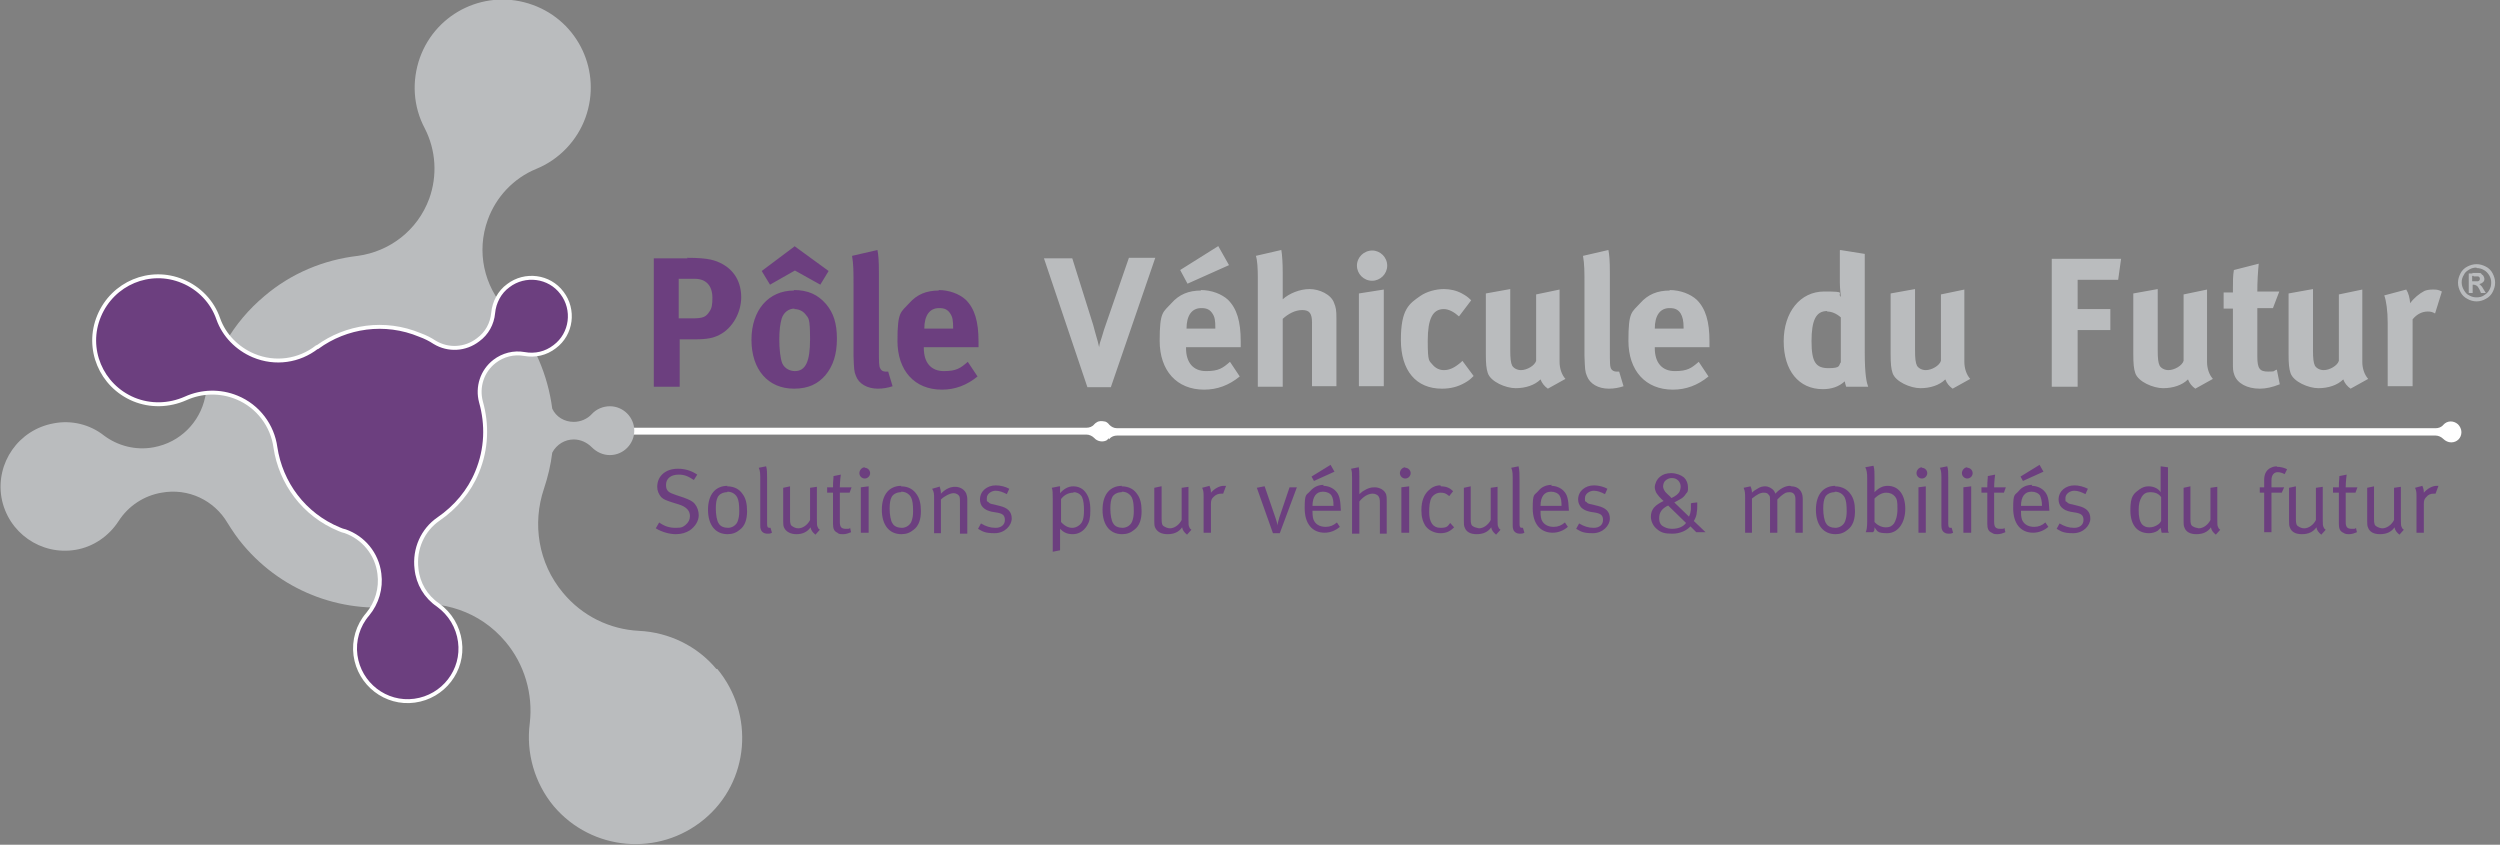 <?xml version="1.0" encoding="UTF-8"?>
<svg xmlns="http://www.w3.org/2000/svg" id="Ebene_1" version="1.1" viewBox="0 0 512 173">
  <rect x="0" y="0" width="512" height="173" fill="#808080" stroke="none"/>
  <defs>
    <style>
      .st0 {
        fill: #babcbe;
      }

      .st0, .st1, .st2 {
        fill-rule: evenodd;
      }

      .st3 {
        fill: none;
        stroke: #fff;
        stroke-width: .8px;
      }

      .st1 {
        fill: #fff;
      }

      .st2 {
        fill: #6c3f7f;
      }
    </style>
  </defs>
  <path class="st1" d="M227.1,89.8h-.1c-.1.2-.3.3-.4.4h0s0,0,0,0c-.8.4-1.9.2-2.5-.5-.4-.4-1-.7-1.6-.7h-94.3c-.6,0-1.2.3-1.6.7-.4.4-1,.7-1.6.7-1.2,0-2.1-.9-2.1-2.1h0c0-1.2,1-2.1,2.1-2.1.6,0,1.2.3,1.6.7.4.4.9.7,1.6.7h94.3c.6,0,1.2-.2,1.6-.7.2-.2.3-.3.5-.4h0c.4-.3,1-.3,1.5-.2.4,0,.8.3,1.1.7.4.4.9.7,1.6.7h270c.6,0,1.2-.2,1.6-.7.8-.9,2.1-.9,3-.1.4.4.7,1,.7,1.6,0,1.2-.9,2.1-2.1,2.1-.6,0-1.2-.3-1.6-.7-.4-.4-1-.7-1.6-.7H228.8c-.6,0-1.2.2-1.6.7h0s-.1.1-.1.1h0Z"></path>
  <path class="st0" d="M146.7,137c-3.9-4.7-9.7-7.5-15.8-7.8-6.1-.3-11.7-3.1-15.6-7.8-5.1-6.1-6.3-14.2-3.9-21.3.8-2.4,1.4-4.9,1.7-7.4.9-1.7,2.6-2.7,4.4-2.7,1.4,0,2.7.6,3.7,1.6,1,1,2.3,1.6,3.7,1.6,2.8,0,5-2.3,5-5,0-2.8-2.3-5-5-5-1.4,0-2.8.6-3.7,1.6-.9,1-2.3,1.6-3.7,1.6-1.9,0-3.6-1-4.4-2.7h0c-.9-6.9-3.7-13.4-8.1-18.7-.5-.5-1-1.1-1.4-1.6-4.4-4.8-6.1-11.8-3.7-18.4,1.7-4.7,5.3-8.5,9.9-10.4,4.7-1.9,8.4-5.8,10.1-10.5,3.4-9.4-1.4-19.7-10.8-23.1-9.4-3.4-19.7,1.4-23.1,10.8-1.7,4.8-1.4,10,1,14.5,2.3,4.5,2.6,9.7.9,14.4-2.4,6.5-8.1,10.8-14.6,11.7-7,.8-13.7,3.6-19.1,8.2-6.6,5.5-10.7,12.9-12.2,20.8-1.1,5.1-5.1,9.2-10.5,10.2-3.7.7-7.4-.3-10.2-2.4-2.9-2.3-6.7-3.2-10.3-2.5-7.2,1.3-11.9,8.1-10.7,15.2,1.3,7.2,8.1,11.9,15.2,10.7,3.6-.6,6.8-2.8,8.8-5.9,2-3.1,5.2-5.2,8.8-5.8,5.5-1,10.8,1.6,13.5,6.2,1,1.6,2,3.1,3.2,4.5,8.4,10,21.1,14.3,33.1,12.4,7.5-1.3,15.4,1.2,20.6,7.4,3.9,4.6,5.7,10.7,5,16.7-.8,6.1,1,12.3,4.9,17,7.8,9.2,21.5,10.4,30.8,2.7s10.4-21.5,2.7-30.8h0Z"></path>
  <path class="st2" d="M64.9,71.1c-3.6,2.8-8.5,3.6-13,1.7-3.3-1.4-6-4.1-7.2-7.5-1.2-3.5-3.9-6.3-7.3-7.7-6.7-2.8-14.3.4-17.1,7.1-2.8,6.7.4,14.3,7.1,17.1,3.4,1.4,7.2,1.3,10.6-.2,3.3-1.5,7.1-1.6,10.5-.2,4.4,1.8,7.3,5.8,7.9,10.2,1.1,7.3,5.8,13.8,13.1,16.8.4.2.8.3,1.2.4,3.7,1.3,6.5,4.6,7,8.7.4,3-.5,6-2.4,8.3-2,2.3-2.9,5.4-2.5,8.4.8,5.9,6.2,10.1,12.1,9.3,5.9-.8,10.1-6.2,9.3-12.1-.4-3-2-5.7-4.5-7.5-2.5-1.7-4.1-4.4-4.4-7.4-.5-4.1,1.3-8,4.5-10.2,3.5-2.4,6.3-5.7,7.9-9.6,2-4.8,2.1-9.8.8-14.4-.8-3,.2-6.3,2.8-8.3,1.7-1.3,3.9-1.9,6.1-1.5,2.2.4,4.4-.1,6.2-1.5,3.5-2.6,4.1-7.6,1.5-11h0c-2.6-3.5-7.6-4.1-11-1.5,0,0,0,0,0,0-1.8,1.3-2.9,3.4-3.1,5.6-.2,2.2-1.3,4.2-3.1,5.5-2.6,2-6.1,2.2-8.9.5-.9-.6-1.9-1.1-3-1.5-7.2-3-15.1-1.8-21,2.5Z"></path>
  <path class="st3" d="M64.9,71.1c-3.6,2.8-8.5,3.6-13,1.7-3.3-1.4-6-4.1-7.2-7.5-1.2-3.5-3.9-6.3-7.3-7.7-6.7-2.8-14.3.4-17.1,7.1-2.8,6.7.4,14.3,7.1,17.1,3.4,1.4,7.2,1.3,10.6-.2,3.3-1.5,7.1-1.6,10.5-.2,4.4,1.8,7.3,5.8,7.9,10.2,1.1,7.3,5.8,13.8,13.1,16.8.4.2.8.3,1.2.4,3.7,1.3,6.5,4.6,7,8.7.4,3-.5,6-2.4,8.3-2,2.3-2.9,5.4-2.5,8.4.8,5.9,6.2,10.1,12.1,9.3,5.9-.8,10.1-6.2,9.3-12.1-.4-3-2-5.7-4.5-7.5-2.5-1.7-4.1-4.4-4.4-7.4-.5-4.1,1.3-8,4.5-10.2,3.5-2.4,6.3-5.7,7.9-9.6,2-4.8,2.1-9.8.8-14.4-.8-3,.2-6.3,2.8-8.3,1.7-1.3,3.9-1.9,6.1-1.5,2.2.4,4.4-.1,6.2-1.5,3.5-2.6,4.1-7.6,1.5-11h0c-2.6-3.5-7.6-4.1-11-1.5,0,0,0,0,0,0-1.8,1.3-2.9,3.4-3.1,5.6-.2,2.2-1.3,4.2-3.1,5.5-2.6,2-6.1,2.2-8.9.5-.9-.6-1.9-1.1-3-1.5-7.2-3-15.1-1.8-21,2.5Z"></path>
  <path class="st2" d="M192.2,59.4c2.2,0,4.3.8,5.6,2,1.8,1.8,2.6,4.4,2.6,8.5v1.2h-11.2v.2c0,3,1.5,4.7,4.1,4.7s3.4-.6,4.9-1.9l2,3c-2.2,1.8-4.6,2.7-7.3,2.7-5.6,0-9.1-3.9-9.1-10s.7-5.8,2.4-7.7c1.6-1.8,3.5-2.6,6.1-2.6h0ZM179.7,51.2c.2,1,.3,2.2.3,4.7v15.4c0,3.1,0,3.7.3,4.2h0c.2.4.6.6,1,.6s.3,0,.6,0l.9,3c-.9.3-1.9.5-3,.5-2.2,0-3.9-1-4.5-2.6-.4-.9-.4-1.5-.5-4.1v-14.7c0-2.5,0-4.1-.3-5.8l5.2-1.2h0ZM162.6,59.4c2.8,0,4.9.9,6.6,2.9,1.5,1.8,2.2,3.9,2.2,7.1s-.8,5.6-2.4,7.5c-1.5,1.7-3.4,2.7-6.4,2.7-5.3,0-8.7-3.9-8.7-10s3.5-10.1,8.7-10.1h0ZM140.7,52.8c4.5,0,5.8.5,7.3,1.3,2.5,1.4,3.8,3.8,3.8,6.8s-1.7,6.3-4.5,7.7c-1.2.6-2.3.9-5.2.9h-2.9v9.7h-5.3v-26.3h6.9ZM162.7,63.2c-1.2,0-2.2.8-2.6,2-.3,1-.5,2.4-.5,4.3s.2,3.9.6,4.9c.5,1.1,1.6,1.6,2.6,1.6,2.2,0,3.1-2,3.1-6.5s-.3-4.3-1-5.2c-.5-.6-1.3-1-2.2-1h0ZM192.3,63.1c-1.9,0-3,1.5-3,4.2h0c0,0,5.9,0,5.9,0v-.2c0-1.4-.1-2.2-.6-2.9-.5-.8-1.2-1.1-2.2-1.1ZM142.4,57.1h-3.4v8.1h2.8c2.2,0,2.8-.3,3.5-1.4.5-.7.6-1.5.6-2.8,0-2.5-1.3-3.9-3.6-3.9h0ZM162.7,50.4l7,5.1-1.7,2.8-5.2-2.9-5.1,2.9-1.7-2.8,6.8-5.1h0Z"></path>
  <path class="st0" d="M245.9,59.4c2.2,0,4.3.8,5.6,2,1.8,1.8,2.6,4.4,2.6,8.5v1.2h-11.2v.2c0,3,1.5,4.7,4.1,4.7s3.4-.6,4.9-1.9l2,3c-2.2,1.8-4.6,2.7-7.3,2.7-5.6,0-9.1-3.9-9.1-10s.7-5.8,2.4-7.7c1.6-1.8,3.5-2.6,6.1-2.6h0ZM341.9,59.4c2.2,0,4.3.8,5.6,2,1.8,1.8,2.6,4.4,2.6,8.5v1.2h-11.2v.2c0,3,1.5,4.7,4.1,4.7s3.4-.6,4.9-1.9l2,3c-2.2,1.8-4.6,2.7-7.3,2.7-5.6,0-9.1-3.9-9.1-10s.7-5.8,2.4-7.7c1.6-1.8,3.5-2.6,6.1-2.6h0ZM473.7,59.3v12.4c0,1.7.1,2.6.4,3.2.3.5,1,.9,1.8.9,1.2,0,2.8-.9,3.1-1.9v-13.6l4.8-1v14.8c0,1.3.4,2.6,1.2,3.5l-3.6,2c-.7-.5-1.2-1.1-1.5-1.9-1.2,1.2-3.1,1.8-5.1,1.8s-5.1-1.3-5.7-3.1c-.3-.9-.4-1.9-.4-3.9v-12.4l5-.9h0ZM441.9,59.3v12.4c0,1.7.1,2.6.4,3.2.3.5,1,.9,1.8.9,1.2,0,2.8-.9,3.1-1.9v-13.6l4.8-1v14.8c0,1.3.4,2.6,1.2,3.5l-3.6,2c-.7-.5-1.2-1.1-1.5-1.9-1.2,1.2-3.1,1.8-5.1,1.8s-5.1-1.3-5.7-3.1c-.3-.9-.4-1.9-.4-3.9v-12.4l5-.9h0ZM309.3,59.3v12.4c0,1.7.1,2.6.4,3.2.3.5,1,.9,1.8.9,1.2,0,2.8-.9,3.1-1.9v-13.6l4.8-1v14.8c0,1.3.4,2.6,1.2,3.5l-3.6,2c-.7-.5-1.2-1.1-1.5-1.9-1.2,1.2-3.1,1.8-5.1,1.8s-5.1-1.3-5.7-3.1c-.3-.9-.4-1.9-.4-3.9v-12.4s5-.9,5-.9ZM392.2,59.3v12.4c0,1.7.1,2.6.4,3.2.3.5,1,.9,1.8.9,1.2,0,2.8-.9,3.1-1.9v-13.6l4.8-1v14.8c0,1.3.4,2.6,1.2,3.5l-3.6,2c-.7-.5-1.2-1.1-1.5-1.9-1.2,1.2-3.1,1.8-5.1,1.8s-5.1-1.3-5.7-3.1c-.3-.9-.4-1.9-.4-3.9v-12.4s5-.9,5-.9ZM376.9,51.2l5,.8v20.1c0,4.8.4,6.3.7,7.1h-4.5c-.1-.3-.2-.6-.3-1.1-1.2,1.1-2.7,1.6-4.5,1.6-4.9,0-8-3.8-8-9.8s3.4-10.2,8.3-10.2,2.5.3,3.4,1.1c0-.4-.2-1.7-.2-2.9v-6.6h0ZM295.7,59.2c1.3,0,2.6.3,3.7.9.7.4,1.1.6,1.9,1.4l-2.5,3.3c-1-.9-2.1-1.5-3.1-1.5-2.3,0-3.3,2-3.3,6.5s.3,4,1,4.9c.6.7,1.4,1.1,2.3,1.1,1.2,0,2.2-.5,3.5-1.6l.3-.3,2.3,3.1c-.8.8-1.1,1-1.8,1.4-1.4.8-2.9,1.2-4.7,1.2-5.3,0-8.4-3.7-8.4-10s1.7-7.4,4-9c1.3-.9,3.2-1.4,4.8-1.4h0ZM329.4,51.2c.2,1,.3,2.2.3,4.7v15.4c0,3.3,0,3.8.3,4.3.2.3.6.5,1,.5s.3,0,.6,0l.9,3c-.9.3-1.9.5-3,.5-2.2,0-3.9-1-4.5-2.6-.4-.9-.4-1.5-.5-4.1v-14.7c0-2.5,0-4.1-.3-5.8,0,0,5.2-1.2,5.2-1.2ZM462.6,53.9c-.2,1.9-.3,3.9-.3,5.8h4.5l-1.3,3.4h-3.2v9.9c0,2.5.5,3.1,2.2,3.1s.9-.1,1.8-.4l.6,3c-1.5.6-2.8.9-4.1.9-2.6,0-4.6-1.1-5.2-2.8-.3-.8-.3-1.2-.3-2.7v-10.9h-1.9v-3.3h1.9v-.8c0-1.5,0-2.6.2-3.8l5.1-1.3h0ZM236.6,52.8l-9.1,26.5h-4.8l-8.9-26.4h5.8l4.3,13.7c.1.5.5,1.8.8,2.9.2.6.2.9.4,1.6.1-.8.2-1,.5-1.9.4-1.4.6-2,1.1-3.4l4.5-13h5.6s0,0,0,0ZM262.4,51.1c.2,1.1.3,2.9.3,4.7v3.9c0,.6,0,1.4,0,1.6,1.3-1.2,3.5-2.1,5.5-2.1s4.4,1.1,5,2.8c.4,1,.5,1.4.5,3.3v13.8h-5v-13c0-1.9-.5-2.6-2-2.6s-2.9.8-4,1.8v13.9h-5.1v-22.4c0-1.8-.1-3.6-.4-4.4l5.2-1.2h0ZM283.4,59.3v19.8h-5.1v-19l5.1-.8h0ZM434.4,53l-.6,4.3h-8.3v6h6.7v4.3h-6.7v11.6h-5.3v-26.2h14.2ZM498.2,59.3c.8,0,1.1,0,1.9.4l-1.4,4.5c-.5-.3-.9-.4-1.5-.4-1.1,0-2.2.5-3.1,1.6v13.7h-5.1v-12.9c0-2.6-.3-4.6-.7-5.7l4.5-1.2c.5.8.7,1.7.8,2.8.7-1,1.9-2,2.9-2.5.4-.2,1.1-.3,1.7-.3ZM374.2,63.7c-2.3,0-3.2,1.9-3.2,6.2s.9,5.5,3.5,5.5,2-.6,2.5-1.2v-9.2c-.9-.8-1.9-1.2-2.8-1.2h0ZM246,63.1c-1.9,0-3,1.5-3,4.2h0c0,0,5.9,0,5.9,0v-.2c0-1.4-.1-2.2-.6-2.9-.5-.8-1.2-1.1-2.2-1.1h0ZM341.9,63.1c-1.9,0-3,1.5-3,4.2h0c0,0,5.9,0,5.9,0v-.2c0-1.4-.2-2.2-.6-2.9-.5-.8-1.2-1.1-2.2-1.1h0ZM507.2,54.1c.7,0,1.3.2,1.9.5.6.3,1.1.8,1.4,1.4.3.6.5,1.2.5,1.9s-.2,1.3-.5,1.9c-.3.6-.8,1.1-1.4,1.4-1.2.7-2.6.7-3.8,0-.6-.3-1.1-.8-1.4-1.4-.3-.6-.5-1.2-.5-1.9,0-.7.2-1.3.5-1.9.3-.6.8-1.1,1.4-1.4.6-.3,1.2-.5,1.9-.5ZM507.2,54.8c-.5,0-1,.1-1.5.4-.5.3-.9.6-1.1,1.1-.6.9-.6,2.1,0,3.1.3.5.6.9,1.1,1.1.5.3,1,.4,1.5.4.5,0,1.1-.1,1.5-.4.5-.3.9-.7,1.1-1.1.3-.5.4-1,.4-1.5,0-.5-.1-1-.4-1.5-.3-.5-.7-.9-1.1-1.1-.5-.3-1-.4-1.5-.4h0ZM506.3,55.9h.5c.4,0,.7,0,.8,0,.3,0,.5,0,.6.2s.3.2.4.4.2.4.2.6,0,.5-.3.7c-.2.2-.4.3-.8.4.1,0,.2,0,.3.2,0,0,.2.2.3.3,0,0,.1.2.3.5l.5.8h-1l-.3-.7c-.2-.4-.4-.7-.6-.8-.2-.1-.4-.2-.6-.2h-.2v1.7h-.8v-4h.8ZM249.5,50.4l2.2,3.9-8.5,3.8-1.5-2.8,7.8-4.9h0ZM506.6,56.5h-.3v1.1h.3c.5,0,.8,0,.9,0,.1,0,.2-.1.3-.2.1-.2.1-.4,0-.6,0,0-.2-.2-.3-.2-.1,0-.4,0-.9,0h0ZM281,51.3c1.7,0,3.1,1.4,3.1,3.1,0,1.7-1.4,3.1-3.1,3.1,0,0,0,0,0,0-1.7,0-3.1-1.4-3.1-3.1s1.4-3.1,3.2-3.1Z"></path>
  <path class="st2" d="M217.1,99.6c0,.3,0,.7,0,1.2v.2c.8-.9,1.7-1.4,2.7-1.4s1.9.4,2.5,1.2c.7.9,1,2,1,3.7s-.2,2.4-.7,3.2c-.7,1.1-1.7,1.7-2.9,1.7s-1.9-.4-2.6-1.1v4.4l-1.5.3v-10.9c0-1,0-1.8-.2-2.2l1.5-.3ZM486.2,99.6v6.7c0,.9.1,1.3.5,1.5.3.2.8.4,1.2.4.9,0,1.9-.7,2.4-1.7v-6.6l1.4-.2v6.6c0,1.1,0,1.4.2,1.7,0,.2.2.3.4.5l-.9,1c-.6-.5-.9-.9-1-1.5-.7,1-1.7,1.4-3,1.4s-2.1-.5-2.4-1.3c-.2-.4-.2-.8-.2-1.4v-6.8l1.4-.3h0ZM161.8,99.6v6.7c0,.9.1,1.3.5,1.5.3.2.7.4,1.2.4.9,0,1.9-.7,2.4-1.7v-6.6l1.4-.2v6.6c0,1.1,0,1.4.2,1.7,0,.2.2.3.4.5l-.9,1c-.6-.5-.9-.9-1-1.5-.7,1-1.7,1.4-2.9,1.4s-2.1-.5-2.5-1.3c-.2-.4-.2-.8-.2-1.4v-6.8l1.4-.3h0ZM237.9,99.6v6.7c0,.9.1,1.3.5,1.5.3.2.8.4,1.2.4.9,0,1.9-.7,2.4-1.7v-6.6l1.4-.2v6.6c0,1.1,0,1.4.2,1.7,0,.2.2.3.4.5l-.9,1c-.6-.5-.9-.9-1-1.5-.7,1-1.7,1.4-3,1.4s-2.1-.5-2.5-1.3c-.2-.4-.2-.8-.2-1.4v-6.8l1.4-.3h0ZM470.2,99.6v6.7c0,.9.1,1.3.5,1.5.3.2.7.4,1.2.4.9,0,1.9-.7,2.4-1.7v-6.6l1.4-.2v6.6c0,1.1,0,1.4.2,1.7,0,.2.2.3.4.5l-.9,1c-.6-.5-.9-.9-1-1.5-.7,1-1.7,1.4-3,1.4s-2.1-.5-2.4-1.3c-.2-.4-.2-.8-.2-1.4v-6.8l1.4-.3h0ZM301.2,99.6v6.7c0,.9.1,1.3.5,1.5.3.2.7.3,1.2.4.9,0,1.9-.7,2.4-1.7v-6.6l1.4-.2v6.6c0,1.1,0,1.4.2,1.7,0,.2.2.3.4.5l-.9,1c-.6-.5-.9-.9-1-1.5-.7,1-1.7,1.4-3,1.4s-2.1-.5-2.4-1.3c-.2-.4-.2-.8-.2-1.4v-6.8l1.4-.3h0ZM448.6,99.6v6.7c0,.9.1,1.3.5,1.5.3.2.7.3,1.2.4.9,0,1.9-.7,2.4-1.7v-6.6l1.4-.2v6.6c0,1.1,0,1.4.2,1.7,0,.2.2.3.4.5l-.9,1c-.6-.5-.9-.9-1-1.5-.7,1-1.7,1.4-3,1.4s-2.1-.5-2.4-1.3c-.2-.4-.2-.8-.2-1.4v-6.8l1.4-.3h0ZM375.8,99.6c1.5,0,2.6.7,3.2,1.6.6.8.9,1.9.9,3.5s-.4,3-1.5,3.8c-.7.6-1.5.9-2.5.9-2.5,0-4-1.9-4-5s1.5-4.9,4-4.9h0ZM229.7,99.6c1.6,0,2.6.7,3.2,1.6.6.8.9,1.9.9,3.5s-.4,3-1.5,3.8c-.7.6-1.5.9-2.5.9-2.5,0-4-1.9-4-5s1.5-4.9,4-4.9ZM184.5,99.6c1.6,0,2.6.7,3.2,1.6.6.8.9,1.9.9,3.5s-.4,3-1.5,3.8c-.7.6-1.5.9-2.5.9-2.5,0-4-1.9-4-5s1.5-4.9,4-4.9ZM148.9,99.6c1.6,0,2.6.7,3.2,1.6.6.8.9,1.9.9,3.5s-.4,3-1.5,3.8c-.7.6-1.5.9-2.5.9-2.5,0-4-1.9-4-5s1.5-4.9,4-4.9ZM408.6,97.2s-.2,1.4-.2,2.6h2.4l-.4,1.1h-2v6c0,1,.3,1.4,1.2,1.4s.7,0,.9-.2l.2.9c-.5.2-1,.4-1.6.4-.4,0-.8,0-1.2-.3-.7-.3-.9-.9-.9-1.8v-6.4h-1.2v-1.1h1.2c0-.6,0-1.1.1-2.1v-.2s1.5-.3,1.5-.3h0ZM172.2,97.2s-.2,1.4-.2,2.6h2.4l-.4,1.1h-2v6c0,1,.3,1.4,1.2,1.4s.7,0,.9-.2l.2.9c-.5.2-1,.4-1.6.4s-.9,0-1.2-.3c-.7-.3-.9-.9-.9-1.8v-6.4h-1.2v-1.1h1.2c0-.6,0-1.1.1-2.1v-.2s1.5-.3,1.5-.3h0ZM480.6,97.2s-.2,1.4-.2,2.6h2.4l-.4,1.1h-2v6c0,1,.3,1.4,1.2,1.4s.7,0,.9-.2l.2.9c-.5.2-1,.4-1.6.4-.4,0-.8,0-1.2-.3-.7-.3-.9-.9-.9-1.8v-6.4h-1.2v-1.1h1.2c0-.6,0-1.1.1-2.1v-.2s1.5-.3,1.5-.3h0ZM342.3,96.9c1,0,2,.4,2.6.9.5.5.8,1.2.8,2s0,.9-.4,1.3c-.3.5-.7.9-1.3,1.2l-1.1.6,3,2.9c.2-.4.3-.7.4-1.5,0-.3,0-1,0-1.2h0c0-.1,1.3-.2,1.3-.2,0,1,0,1.5-.1,2,0,.6-.3,1.3-.6,1.8l2.4,2.3h-1.9l-1.2-1.2c-.8.9-2.2,1.5-3.7,1.5s-2.3-.2-3.1-.9c-.8-.6-1.3-1.6-1.3-2.6,0-.7.2-1.3.6-1.8.5-.6,1.2-1,2-1.4-.6-.5-1.2-1.2-1.5-1.7-.2-.4-.3-.8-.3-1.1,0-.7.4-1.6,1-2.1.7-.6,1.5-.8,2.3-.8h0ZM424.8,99.4c1,0,2,.3,2.8.7l-.5,1.1c-.8-.4-1.5-.7-2.3-.7s-1.8.6-1.8,1.5,0,.6.3.8c.2.3.5.4,1.1.5l1.2.3c1.7.4,2.5,1.2,2.5,2.6s-1.4,3-3.5,3-2.5-.4-3.4-.9l.6-1.1c1,.6,1.9.9,3,.9s1.9-.6,1.9-1.6-.5-1.3-1.5-1.5l-1.2-.2c-.8-.2-1.3-.4-1.8-.9-.4-.4-.6-1-.6-1.6,0-1.7,1.4-2.9,3.3-2.9ZM326.4,99.4c1,0,2.1.3,2.8.7l-.5,1.1c-.8-.4-1.5-.7-2.3-.7s-1.8.6-1.8,1.5,0,.6.3.8c.2.3.5.4,1.1.5l1.2.3c1.7.4,2.5,1.2,2.5,2.6s-1.4,3-3.5,3-2.5-.4-3.4-.9l.6-1.1c1,.6,1.9.9,3,.9s1.9-.6,1.9-1.6-.5-1.3-1.5-1.5l-1.2-.2c-.8-.2-1.3-.4-1.8-.9-.4-.5-.6-1-.6-1.6,0-1.7,1.4-2.9,3.3-2.9h0ZM203.9,99.4c1,0,2.1.3,2.8.7l-.5,1.1c-.8-.4-1.5-.7-2.3-.7s-1.8.6-1.8,1.5,0,.6.3.8c.2.3.5.4,1.1.5l1.2.3c1.7.4,2.5,1.2,2.5,2.6s-1.4,3-3.5,3-2.5-.4-3.4-.9l.6-1.1c1,.6,1.9.9,3,.9s1.9-.6,1.9-1.6-.5-1.3-1.5-1.5l-1.2-.2c-.8-.2-1.3-.4-1.8-.9-.4-.4-.6-1-.6-1.6,0-1.7,1.4-2.9,3.3-2.9h0ZM138.9,96c1.4,0,2.7.4,3.9,1.2l-.7,1.1c-1.2-.8-2-1.1-3.1-1.1-1.6,0-2.6.8-2.6,2.1s.6,1.6,2.1,2.1l1.5.5c1.1.4,1.8.7,2.3,1.3.5.6.8,1.5.8,2.3,0,1.2-.7,2.3-1.8,3.1-.8.5-1.7.8-2.9.8s-2.8-.4-4.1-1.2l.7-1.2c1.1.8,2.1,1.1,3.4,1.1s1.5-.2,2-.6c.6-.5.9-1.1.9-1.8,0-1.1-.7-1.9-2.3-2.4l-1.3-.4c-1.2-.4-1.8-.6-2.3-1.1-.5-.6-.8-1.3-.8-2.1,0-2.2,1.7-3.7,4.2-3.7h0ZM383.7,95.4c.2.8.2,1.3.2,2.3v2.1c0,.5,0,.9,0,1,.9-.9,1.7-1.3,2.7-1.3,2.2,0,3.6,1.8,3.6,4.7s-1.5,5-3.7,5-2-.5-2.6-1.2c0,.5,0,.7-.3,1h-1.5c.2-.4.3-1.1.3-2.3v-8.8c0-1-.1-1.7-.4-2.2l1.6-.3h0ZM416.1,99.5c1,0,1.9.4,2.5,1,.8.8,1,1.7,1.1,3.9v.2h-5.8v.2c0,.9.1,1.6.4,2,.5.8,1.4,1.1,2.3,1.1s1.6-.3,2.3-.9l.6.9c-.8.7-1.9,1.2-3.1,1.2-2.6,0-4.1-1.9-4.1-5s.3-2.6,1.1-3.5c.7-.9,1.7-1.3,2.8-1.3h0ZM317.7,99.5c1,0,1.9.4,2.5,1,.8.8,1,1.7,1.1,3.9v.2h-5.8v.2c0,.9.1,1.6.4,2,.5.8,1.4,1.1,2.3,1.1s1.6-.3,2.3-.9l.6.9c-.8.7-1.9,1.2-3.1,1.2-2.6,0-4.1-1.9-4.1-5s.3-2.6,1.1-3.5c.7-.9,1.7-1.3,2.8-1.3h0ZM271,99.5c1,0,1.9.4,2.5,1,.8.8,1,1.7,1.1,3.9v.2h-5.8v.2c0,.9.1,1.6.4,2,.5.8,1.4,1.1,2.3,1.1s1.6-.3,2.3-.9l.6.9c-.8.7-1.9,1.2-3.1,1.2-2.6,0-4.1-1.9-4.1-5s.3-2.6,1.1-3.5c.8-.9,1.7-1.3,2.8-1.3h0ZM295.1,99.6c1.2,0,1.9.4,2.5,1l-.8,1c-.7-.6-1.1-.7-1.8-.7s-1.4.4-1.8,1c-.4.7-.5,1.7-.5,3,0,2.1.8,3.2,2.3,3.2s1.5-.4,2-1l.8.9c-.9.9-1.7,1.2-2.8,1.2s-2.3-.5-3-1.4c-.6-.9-.9-1.9-.9-3.3,0-2,.6-3.2,1.4-4,.7-.7,1.5-1.1,2.5-1.1ZM398.8,95.5c.2.6.2,1.4.2,2.3v9.4c0,.7.1.9.5.9s.2,0,.2,0l.3,1c-.4.2-.5.2-.9.2s-.8-.1-1.1-.4c-.3-.3-.4-.7-.4-1.3v-9.2c0-1.4,0-1.9-.3-2.6l1.5-.3h0ZM156.9,95.5c.2.6.2,1.4.2,2.3v9.4c0,.7.1.9.5.9s.2,0,.2,0l.3,1c-.4.2-.5.2-.9.2s-.8-.1-1.1-.4c-.3-.3-.4-.7-.4-1.3v-9.2c0-1.4,0-1.9-.3-2.6,0,0,1.5-.3,1.5-.3ZM311,95.5c.2.7.2,1.8.2,2.9v8.8c0,.7.1.9.5.9s.2,0,.2,0l.3,1c-.4.2-.5.2-.9.2s-.8-.1-1.1-.4c-.3-.3-.4-.7-.4-1.3v-9.2c0-1.4,0-1.9-.3-2.6l1.5-.3h0ZM442.5,95.5l1.5.2v10.4c0,1,0,1.8,0,2.3,0,.3,0,.4.2.7h-1.5c-.1-.4-.1-.5-.2-1-.3.3-.4.4-.6.6-.5.3-1.1.5-1.8.5-2.4,0-3.8-1.7-3.8-4.7s.7-3.4,1.9-4.3c.6-.4,1.1-.6,1.8-.6,1,0,2,.4,2.5,1.2,0,0,0-.5,0-1v-.3s0-4,0-4h0ZM259,99.6l2.2,6.4c.2.6.4,1.2.4,1.6h0c.1-.5.2-.9.4-1.6l2.1-6.2h1.5s-3.5,9.4-3.5,9.4h-1.4l-3.3-9.3,1.5-.3h0ZM192.4,99.6c.2.5.3.9.3,1.5,1-1,1.9-1.4,2.9-1.4s1.9.5,2.3,1.4c.1.3.2.7.2,1.1v7.1h-1.5v-6.3c0-1,0-1.3-.3-1.6-.2-.2-.6-.4-1-.4-.7,0-1.9.6-2.6,1.3v6.9h-1.4v-6.9c0-1.3,0-1.5-.4-2.2l1.4-.4h0ZM278.2,95.5c.2.6.2,1.2.2,2.2v2.2c0,.4,0,.8,0,1.3.4-.3.5-.5.9-.7.8-.5,1.4-.7,2.2-.7,1.1,0,2.1.6,2.4,1.5.1.4.1.7.1,1.3v6.7h-1.4v-6.4c0-.7-.1-1.1-.4-1.4-.2-.2-.6-.4-1.1-.4-.9,0-1.9.6-2.7,1.6v6.6h-1.5v-11.5c0-.8,0-1.2-.2-1.8,0,0,1.5-.3,1.5-.3ZM403.7,99.6v9.5h-1.6v-9.3l1.6-.2ZM250.6,99.5c.2,0,.5,0,.5,0l-.6,1.6c-.2,0-.2,0-.4,0-.6,0-1.1.2-1.6.7-.4.4-.5.7-.5,1.5v5.8h-1.5v-7.1c0-1.1,0-1.5-.3-2.1l1.5-.4c.2.5.3.8.3,1.4h0c.7-.8,1.7-1.4,2.6-1.4h0ZM466.3,95.6c.8,0,1.5.2,2.1.5l-.5,1c-.4-.2-.9-.4-1.4-.4-.8,0-1.3.6-1.3,1.6v1.5h2.6l-.5,1.1h-2.1v8.1h-1.5v-8.1h-.9v-1.1h.9v-1.5c0-1.4.6-2,1-2.3.5-.3,1-.5,1.6-.5h0ZM498.9,99.5c.2,0,.5,0,.5,0l-.6,1.6c-.2,0-.2,0-.4,0-.6,0-1.1.2-1.5.7-.4.4-.5.7-.5,1.5v5.8h-1.5v-7.1c0-1.1,0-1.5-.3-2.1l1.5-.4c.2.5.3.8.3,1.4h0c.7-.8,1.7-1.4,2.6-1.4h0ZM288.6,99.6v9.5h-1.6v-9.3l1.6-.2h0ZM177.9,99.6v9.5h-1.6v-9.3l1.6-.2ZM366.9,99.6c1.4,0,2.3,1,2.3,2.5v7h-1.5v-6.9c0-.9-.4-1.4-1.2-1.4s-.9.2-1.4.5c-.3.2-.6.5-.9.8l-.2.2v6.8h-1.5v-6.6c0-.8,0-.9-.3-1.2-.2-.3-.5-.4-1-.4-.7,0-1.4.4-2.4,1.2v7h-1.4v-6.9c0-1.3,0-1.5-.3-2.3l1.4-.3c.2.4.3.9.3,1.3h0c.4-.4.6-.5,1.1-.8.6-.4,1.1-.5,1.6-.5.7,0,1.4.4,1.8.9.1.2.2.3.3.6.9-1,2-1.6,3-1.6h0ZM394.4,99.6v9.5h-1.5v-9.3l1.5-.2ZM341.7,103.5c-1.3.6-1.9,1.4-1.9,2.6s.5,1.6,1.2,1.9c.4.2.9.3,1.5.3,1.3,0,2.3-.5,2.8-1.2l-3.7-3.6ZM229.7,100.8c-.8,0-1.6.4-1.9,1-.3.6-.4,1.3-.4,2.4s.2,2.5.6,3c.3.6,1.1.9,1.9.9s1.7-.5,2-1.4c.2-.6.3-1.1.3-2,0-1.3-.1-2.2-.4-2.8-.4-.8-1.2-1.2-2-1.2h0ZM148.9,100.8c-.8,0-1.6.4-1.9,1-.3.6-.4,1.3-.4,2.4s.2,2.5.6,3c.3.6,1.1.9,1.9.9s1.7-.5,2-1.4c.2-.6.3-1.1.3-2,0-1.3-.1-2.2-.4-2.8-.4-.8-1.2-1.2-2-1.2h0ZM375.7,100.8c-.8,0-1.6.4-1.9,1-.3.6-.4,1.3-.4,2.4s.2,2.5.6,3c.3.6,1.1.9,1.9.9s1.7-.5,2-1.4c.2-.6.3-1.1.3-2,0-1.3-.1-2.2-.4-2.8-.4-.8-1.2-1.2-2-1.2ZM184.5,100.8c-.8,0-1.6.4-1.9,1-.3.6-.4,1.3-.4,2.4s.2,2.5.6,3c.3.6,1.1.9,1.9.9s1.7-.5,2-1.4c.2-.6.3-1.1.3-2,0-1.3-.1-2.2-.4-2.8-.4-.8-1.2-1.2-2-1.2ZM219.8,100.9c-.9,0-1.8.4-2.5,1.3v4.7c.7.8,1.5,1.2,2.3,1.2s1.6-.5,2-1.2c.3-.6.4-1.3.4-2.4s-.1-2.1-.4-2.7c-.3-.6-1-1-1.7-1ZM386.3,100.9c-.6,0-1.1.2-1.7.6-.4.3-.4.3-.7.6v4.8c.5.6,1.4,1.1,2.3,1.1s1.3-.3,1.7-.8c.3-.5.7-1.4.7-3s-.1-2-.5-2.5c-.4-.5-1-.8-1.8-.8h0ZM440.3,100.8c-.7,0-1.3.3-1.7,1-.4.7-.6,1.4-.6,2.7s.2,2.3.7,2.9c.4.4.8.6,1.5.6s1.2-.2,1.8-.6c.3-.2.5-.5.6-.7v-4.9c-.5-.7-1.2-1-2.3-1h0ZM416,100.7c-1.3,0-2.1,1-2.1,2.9h4.3c0-1-.2-1.6-.4-2.1-.3-.5-1-.8-1.7-.8h0ZM270.9,100.7c-1.3,0-2.1,1-2.1,2.9h4.3c0-1-.1-1.6-.4-2.1-.3-.5-1-.8-1.7-.8h0ZM317.6,100.7c-1.3,0-2.1,1-2.1,2.9h4.3c0-1-.1-1.6-.4-2.1-.3-.5-1-.8-1.7-.8h0ZM342.4,97.9c-.5,0-1,.2-1.4.6-.2.2-.4.7-.4,1.1s.2,1,.9,1.6c.2.2.6.5.8.8.9-.4,1.5-.9,1.7-1.4.1-.2.2-.6.2-.9,0-1-.7-1.8-1.8-1.8h0ZM272.5,95.2l.8,1.4-4.2,1.9-.5-.9,3.9-2.4ZM417.7,95.2l.8,1.4-4.2,1.9-.5-.9,3.9-2.4ZM177.1,95.8c.6,0,1.1.5,1.1,1.1,0,0,0,0,0,0,0,.6-.5,1.1-1.1,1.1-.6,0-1.1-.5-1.1-1.1,0,0,0,0,0,0,0-.6.5-1.2,1.1-1.2ZM287.8,95.8c.6,0,1.1.5,1.1,1.1s-.5,1.1-1.1,1.1-1.1-.5-1.1-1.1.5-1.2,1.1-1.2ZM393.6,95.8c.6,0,1.1.5,1.1,1.1s-.5,1.1-1.1,1.1c-.6,0-1.1-.5-1.1-1.1h0c0-.6.5-1.2,1.1-1.2ZM402.9,95.8c.6,0,1.1.5,1.1,1.1s-.5,1.1-1.1,1.1c-.6,0-1.1-.5-1.1-1.1h0c0-.6.5-1.2,1.1-1.2Z"></path>
</svg>
